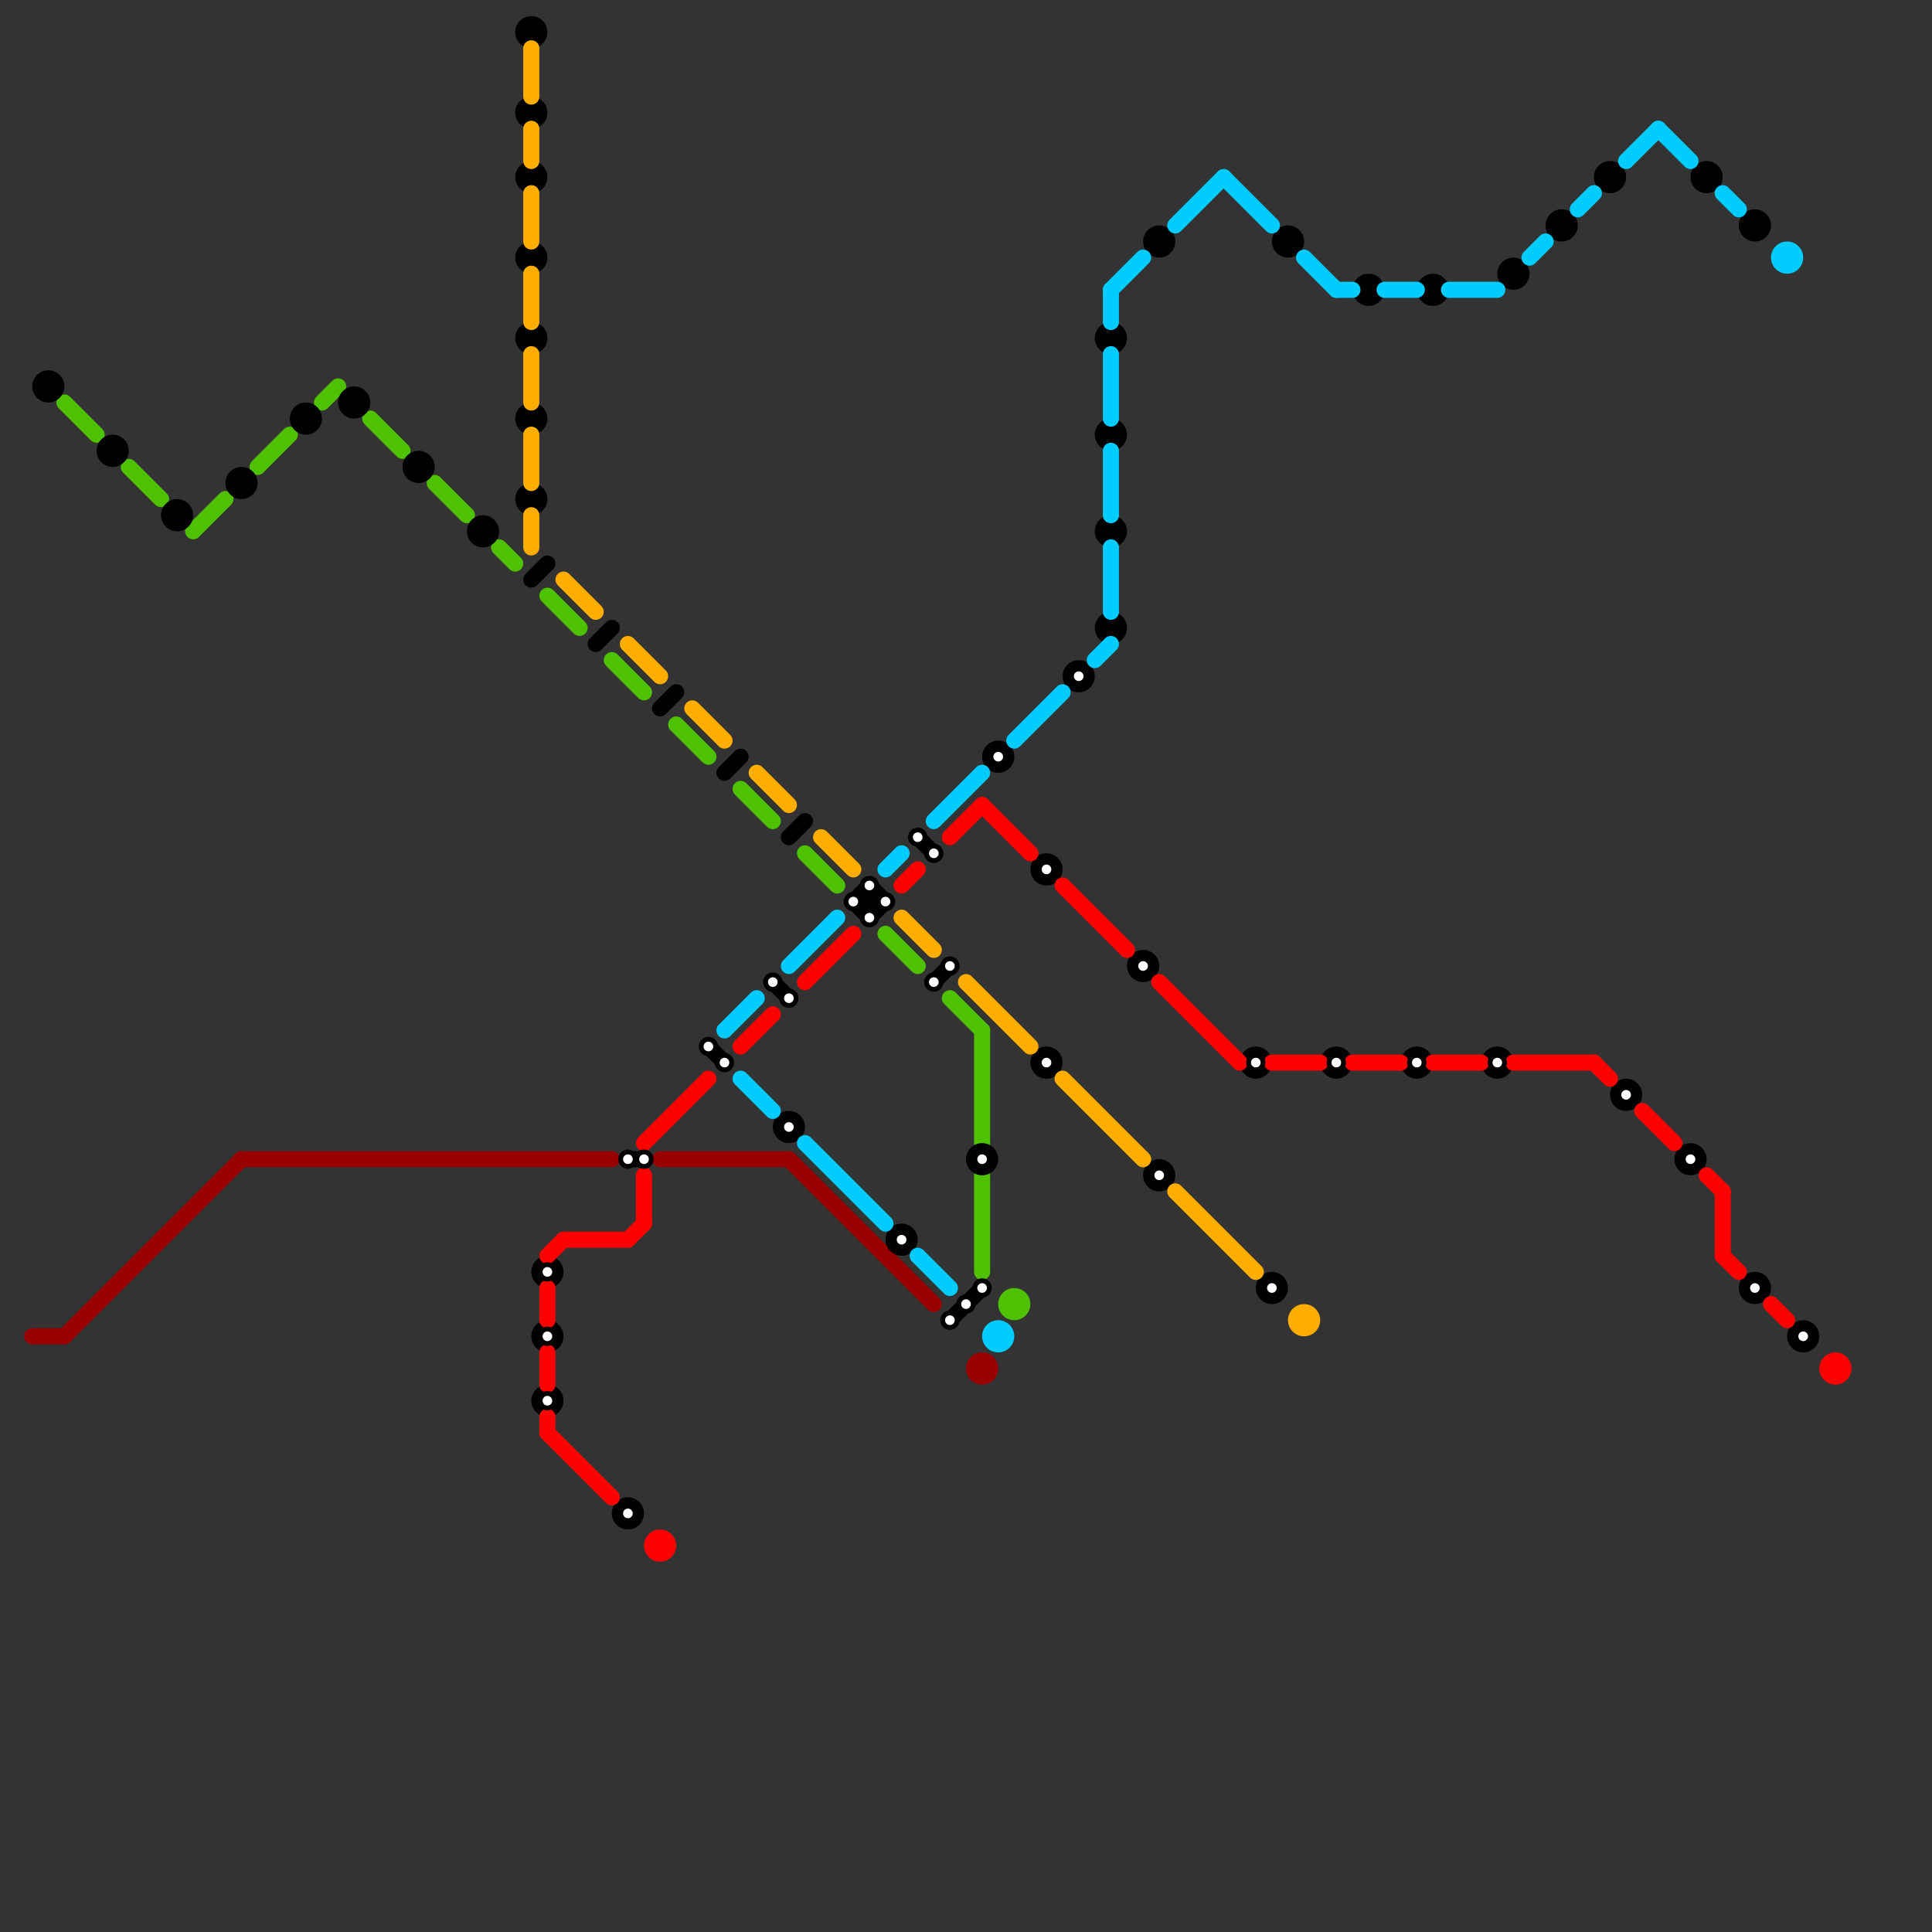 
<svg version="1.1" xmlns="http://www.w3.org/2000/svg" viewBox="0 0 120 120">
<rect x="0" y="0" width="120" height="120" fill="#333333" stroke="none"/>
<style>text { font: 1px Helvetica; font-weight: 600; white-space: pre; dominant-baseline: central; } line { stroke-width: 1; fill: none; stroke-linecap: round; stroke-linejoin: round; } .c0 { stroke: #4ec200 } .c1 { stroke: #990000 } .c2 { stroke: #000000 } .c3 { stroke: #ff0000 } .c4 { stroke: #00ccff } .c5 { stroke: #ffae00 }</style><defs><g id="wm-xf"><circle r="1.2" fill="#000"/><circle r="0.9" fill="#fff"/><circle r="0.6" fill="#000"/><circle r="0.3" fill="#fff"/></g><g id="wm"><circle r="0.6" fill="#000"/><circle r="0.3" fill="#fff"/></g></defs><line class="c0" x1="20" y1="25" x2="21" y2="24"/><line class="c0" x1="42" y1="45" x2="44" y2="47"/><line class="c0" x1="61" y1="64" x2="61" y2="71"/><line class="c0" x1="12" y1="33" x2="14" y2="31"/><line class="c0" x1="55" y1="58" x2="57" y2="60"/><line class="c0" x1="59" y1="62" x2="61" y2="64"/><line class="c0" x1="27" y1="30" x2="29" y2="32"/><line class="c0" x1="50" y1="53" x2="52" y2="55"/><line class="c0" x1="4" y1="25" x2="6" y2="27"/><line class="c0" x1="46" y1="49" x2="48" y2="51"/><line class="c0" x1="23" y1="26" x2="25" y2="28"/><line class="c0" x1="61" y1="73" x2="61" y2="79"/><line class="c0" x1="31" y1="34" x2="32" y2="35"/><line class="c0" x1="8" y1="29" x2="10" y2="31"/><line class="c0" x1="38" y1="41" x2="40" y2="43"/><line class="c0" x1="16" y1="29" x2="18" y2="27"/><line class="c0" x1="34" y1="37" x2="36" y2="39"/><circle cx="63" cy="81" r="1" fill="#4ec200" /><line class="c1" x1="4" y1="83" x2="15" y2="72"/><line class="c1" x1="49" y1="72" x2="58" y2="81"/><line class="c1" x1="15" y1="72" x2="38" y2="72"/><line class="c1" x1="2" y1="83" x2="4" y2="83"/><line class="c1" x1="41" y1="72" x2="49" y2="72"/><circle cx="61" cy="85" r="1" fill="#990000" /><line class="c2" x1="57" y1="52" x2="58" y2="53"/><line class="c2" x1="54" y1="55" x2="54" y2="57"/><line class="c2" x1="44" y1="65" x2="45" y2="66"/><line class="c2" x1="37" y1="40" x2="38" y2="39"/><line class="c2" x1="48" y1="61" x2="49" y2="62"/><line class="c2" x1="59" y1="82" x2="61" y2="80"/><line class="c2" x1="53" y1="56" x2="54" y2="55"/><line class="c2" x1="41" y1="44" x2="42" y2="43"/><line class="c2" x1="45" y1="48" x2="46" y2="47"/><line class="c2" x1="39" y1="72" x2="40" y2="72"/><line class="c2" x1="54" y1="57" x2="55" y2="56"/><line class="c2" x1="53" y1="56" x2="55" y2="56"/><line class="c2" x1="49" y1="52" x2="50" y2="51"/><line class="c2" x1="33" y1="36" x2="34" y2="35"/><line class="c2" x1="58" y1="61" x2="59" y2="60"/><line class="c2" x1="54" y1="55" x2="55" y2="56"/><line class="c2" x1="53" y1="56" x2="54" y2="57"/><circle cx="72" cy="73" r="1" fill="#000000" /><circle cx="15" cy="30" r="1" fill="#000000" /><circle cx="97" cy="14" r="1" fill="#000000" /><circle cx="56" cy="77" r="1" fill="#000000" /><circle cx="109" cy="80" r="1" fill="#000000" /><circle cx="39" cy="94" r="1" fill="#000000" /><circle cx="34" cy="83" r="1" fill="#000000" /><circle cx="33" cy="2" r="1" fill="#000000" /><circle cx="62" cy="47" r="1" fill="#000000" /><circle cx="88" cy="66" r="1" fill="#000000" /><circle cx="33" cy="11" r="1" fill="#000000" /><circle cx="85" cy="18" r="1" fill="#000000" /><circle cx="30" cy="33" r="1" fill="#000000" /><circle cx="33" cy="26" r="1" fill="#000000" /><circle cx="11" cy="32" r="1" fill="#000000" /><circle cx="7" cy="28" r="1" fill="#000000" /><circle cx="26" cy="29" r="1" fill="#000000" /><circle cx="89" cy="18" r="1" fill="#000000" /><circle cx="80" cy="15" r="1" fill="#000000" /><circle cx="83" cy="66" r="1" fill="#000000" /><circle cx="22" cy="25" r="1" fill="#000000" /><circle cx="34" cy="79" r="1" fill="#000000" /><circle cx="65" cy="54" r="1" fill="#000000" /><circle cx="105" cy="72" r="1" fill="#000000" /><circle cx="69" cy="21" r="1" fill="#000000" /><circle cx="61" cy="72" r="1" fill="#000000" /><circle cx="3" cy="24" r="1" fill="#000000" /><circle cx="33" cy="7" r="1" fill="#000000" /><circle cx="65" cy="66" r="1" fill="#000000" /><circle cx="69" cy="27" r="1" fill="#000000" /><circle cx="94" cy="17" r="1" fill="#000000" /><circle cx="33" cy="16" r="1" fill="#000000" /><circle cx="67" cy="42" r="1" fill="#000000" /><circle cx="69" cy="33" r="1" fill="#000000" /><circle cx="69" cy="39" r="1" fill="#000000" /><circle cx="19" cy="26" r="1" fill="#000000" /><circle cx="49" cy="70" r="1" fill="#000000" /><circle cx="101" cy="68" r="1" fill="#000000" /><circle cx="79" cy="80" r="1" fill="#000000" /><circle cx="33" cy="31" r="1" fill="#000000" /><circle cx="112" cy="83" r="1" fill="#000000" /><circle cx="78" cy="66" r="1" fill="#000000" /><circle cx="109" cy="14" r="1" fill="#000000" /><circle cx="100" cy="11" r="1" fill="#000000" /><circle cx="93" cy="66" r="1" fill="#000000" /><circle cx="34" cy="87" r="1" fill="#000000" /><circle cx="71" cy="60" r="1" fill="#000000" /><circle cx="33" cy="21" r="1" fill="#000000" /><circle cx="106" cy="11" r="1" fill="#000000" /><circle cx="72" cy="15" r="1" fill="#000000" /><line class="c3" x1="107" y1="74" x2="107" y2="78"/><line class="c3" x1="39" y1="77" x2="40" y2="76"/><line class="c3" x1="72" y1="61" x2="77" y2="66"/><line class="c3" x1="61" y1="50" x2="64" y2="53"/><line class="c3" x1="99" y1="66" x2="100" y2="67"/><line class="c3" x1="102" y1="69" x2="104" y2="71"/><line class="c3" x1="40" y1="71" x2="44" y2="67"/><line class="c3" x1="34" y1="88" x2="34" y2="89"/><line class="c3" x1="34" y1="89" x2="38" y2="93"/><line class="c3" x1="110" y1="81" x2="111" y2="82"/><line class="c3" x1="89" y1="66" x2="92" y2="66"/><line class="c3" x1="34" y1="80" x2="34" y2="82"/><line class="c3" x1="79" y1="66" x2="82" y2="66"/><line class="c3" x1="84" y1="66" x2="87" y2="66"/><line class="c3" x1="46" y1="65" x2="48" y2="63"/><line class="c3" x1="56" y1="55" x2="57" y2="54"/><line class="c3" x1="106" y1="73" x2="107" y2="74"/><line class="c3" x1="66" y1="55" x2="70" y2="59"/><line class="c3" x1="94" y1="66" x2="99" y2="66"/><line class="c3" x1="107" y1="78" x2="108" y2="79"/><line class="c3" x1="34" y1="84" x2="34" y2="86"/><line class="c3" x1="34" y1="78" x2="35" y2="77"/><line class="c3" x1="59" y1="52" x2="61" y2="50"/><line class="c3" x1="35" y1="77" x2="39" y2="77"/><line class="c3" x1="50" y1="61" x2="53" y2="58"/><line class="c3" x1="40" y1="73" x2="40" y2="76"/><circle cx="41" cy="96" r="1" fill="#ff0000" /><circle cx="114" cy="85" r="1" fill="#ff0000" /><line class="c4" x1="81" y1="16" x2="83" y2="18"/><line class="c4" x1="50" y1="71" x2="55" y2="76"/><line class="c4" x1="57" y1="78" x2="59" y2="80"/><line class="c4" x1="83" y1="18" x2="84" y2="18"/><line class="c4" x1="90" y1="18" x2="93" y2="18"/><line class="c4" x1="69" y1="18" x2="71" y2="16"/><line class="c4" x1="76" y1="11" x2="79" y2="14"/><line class="c4" x1="69" y1="22" x2="69" y2="26"/><line class="c4" x1="73" y1="14" x2="76" y2="11"/><line class="c4" x1="98" y1="13" x2="99" y2="12"/><line class="c4" x1="63" y1="46" x2="66" y2="43"/><line class="c4" x1="45" y1="64" x2="47" y2="62"/><line class="c4" x1="55" y1="54" x2="56" y2="53"/><line class="c4" x1="58" y1="51" x2="61" y2="48"/><line class="c4" x1="107" y1="12" x2="108" y2="13"/><line class="c4" x1="101" y1="10" x2="103" y2="8"/><line class="c4" x1="95" y1="16" x2="96" y2="15"/><line class="c4" x1="68" y1="41" x2="69" y2="40"/><line class="c4" x1="69" y1="34" x2="69" y2="38"/><line class="c4" x1="103" y1="8" x2="105" y2="10"/><line class="c4" x1="49" y1="60" x2="52" y2="57"/><line class="c4" x1="69" y1="28" x2="69" y2="32"/><line class="c4" x1="86" y1="18" x2="88" y2="18"/><line class="c4" x1="46" y1="67" x2="48" y2="69"/><line class="c4" x1="69" y1="18" x2="69" y2="20"/><circle cx="62" cy="83" r="1" fill="#00ccff" /><circle cx="111" cy="16" r="1" fill="#00ccff" /><line class="c5" x1="33" y1="8" x2="33" y2="10"/><line class="c5" x1="33" y1="17" x2="33" y2="20"/><line class="c5" x1="47" y1="48" x2="49" y2="50"/><line class="c5" x1="60" y1="61" x2="64" y2="65"/><line class="c5" x1="33" y1="32" x2="33" y2="34"/><line class="c5" x1="39" y1="40" x2="41" y2="42"/><line class="c5" x1="43" y1="44" x2="45" y2="46"/><line class="c5" x1="73" y1="74" x2="78" y2="79"/><line class="c5" x1="35" y1="36" x2="37" y2="38"/><line class="c5" x1="56" y1="57" x2="58" y2="59"/><line class="c5" x1="33" y1="3" x2="33" y2="6"/><line class="c5" x1="66" y1="67" x2="71" y2="72"/><line class="c5" x1="33" y1="22" x2="33" y2="25"/><line class="c5" x1="33" y1="27" x2="33" y2="30"/><line class="c5" x1="33" y1="12" x2="33" y2="15"/><line class="c5" x1="51" y1="52" x2="53" y2="54"/><circle cx="81" cy="82" r="1" fill="#ffae00" />

<use x="101" y="68" href="#wm"/><use x="105" y="72" href="#wm"/><use x="109" y="80" href="#wm"/><use x="112" y="83" href="#wm"/><use x="34" y="79" href="#wm"/><use x="34" y="83" href="#wm"/><use x="34" y="87" href="#wm"/><use x="39" y="72" href="#wm"/><use x="39" y="94" href="#wm"/><use x="40" y="72" href="#wm"/><use x="44" y="65" href="#wm"/><use x="45" y="66" href="#wm"/><use x="48" y="61" href="#wm"/><use x="49" y="62" href="#wm"/><use x="49" y="70" href="#wm"/><use x="53" y="56" href="#wm"/><use x="54" y="55" href="#wm"/><use x="54" y="57" href="#wm"/><use x="55" y="56" href="#wm"/><use x="56" y="77" href="#wm"/><use x="57" y="52" href="#wm"/><use x="58" y="53" href="#wm"/><use x="58" y="61" href="#wm"/><use x="59" y="60" href="#wm"/><use x="59" y="82" href="#wm"/><use x="60" y="81" href="#wm"/><use x="61" y="72" href="#wm"/><use x="61" y="80" href="#wm"/><use x="62" y="47" href="#wm"/><use x="65" y="54" href="#wm"/><use x="65" y="66" href="#wm"/><use x="67" y="42" href="#wm"/><use x="71" y="60" href="#wm"/><use x="72" y="73" href="#wm"/><use x="78" y="66" href="#wm"/><use x="79" y="80" href="#wm"/><use x="83" y="66" href="#wm"/><use x="88" y="66" href="#wm"/><use x="93" y="66" href="#wm"/>
</svg>

